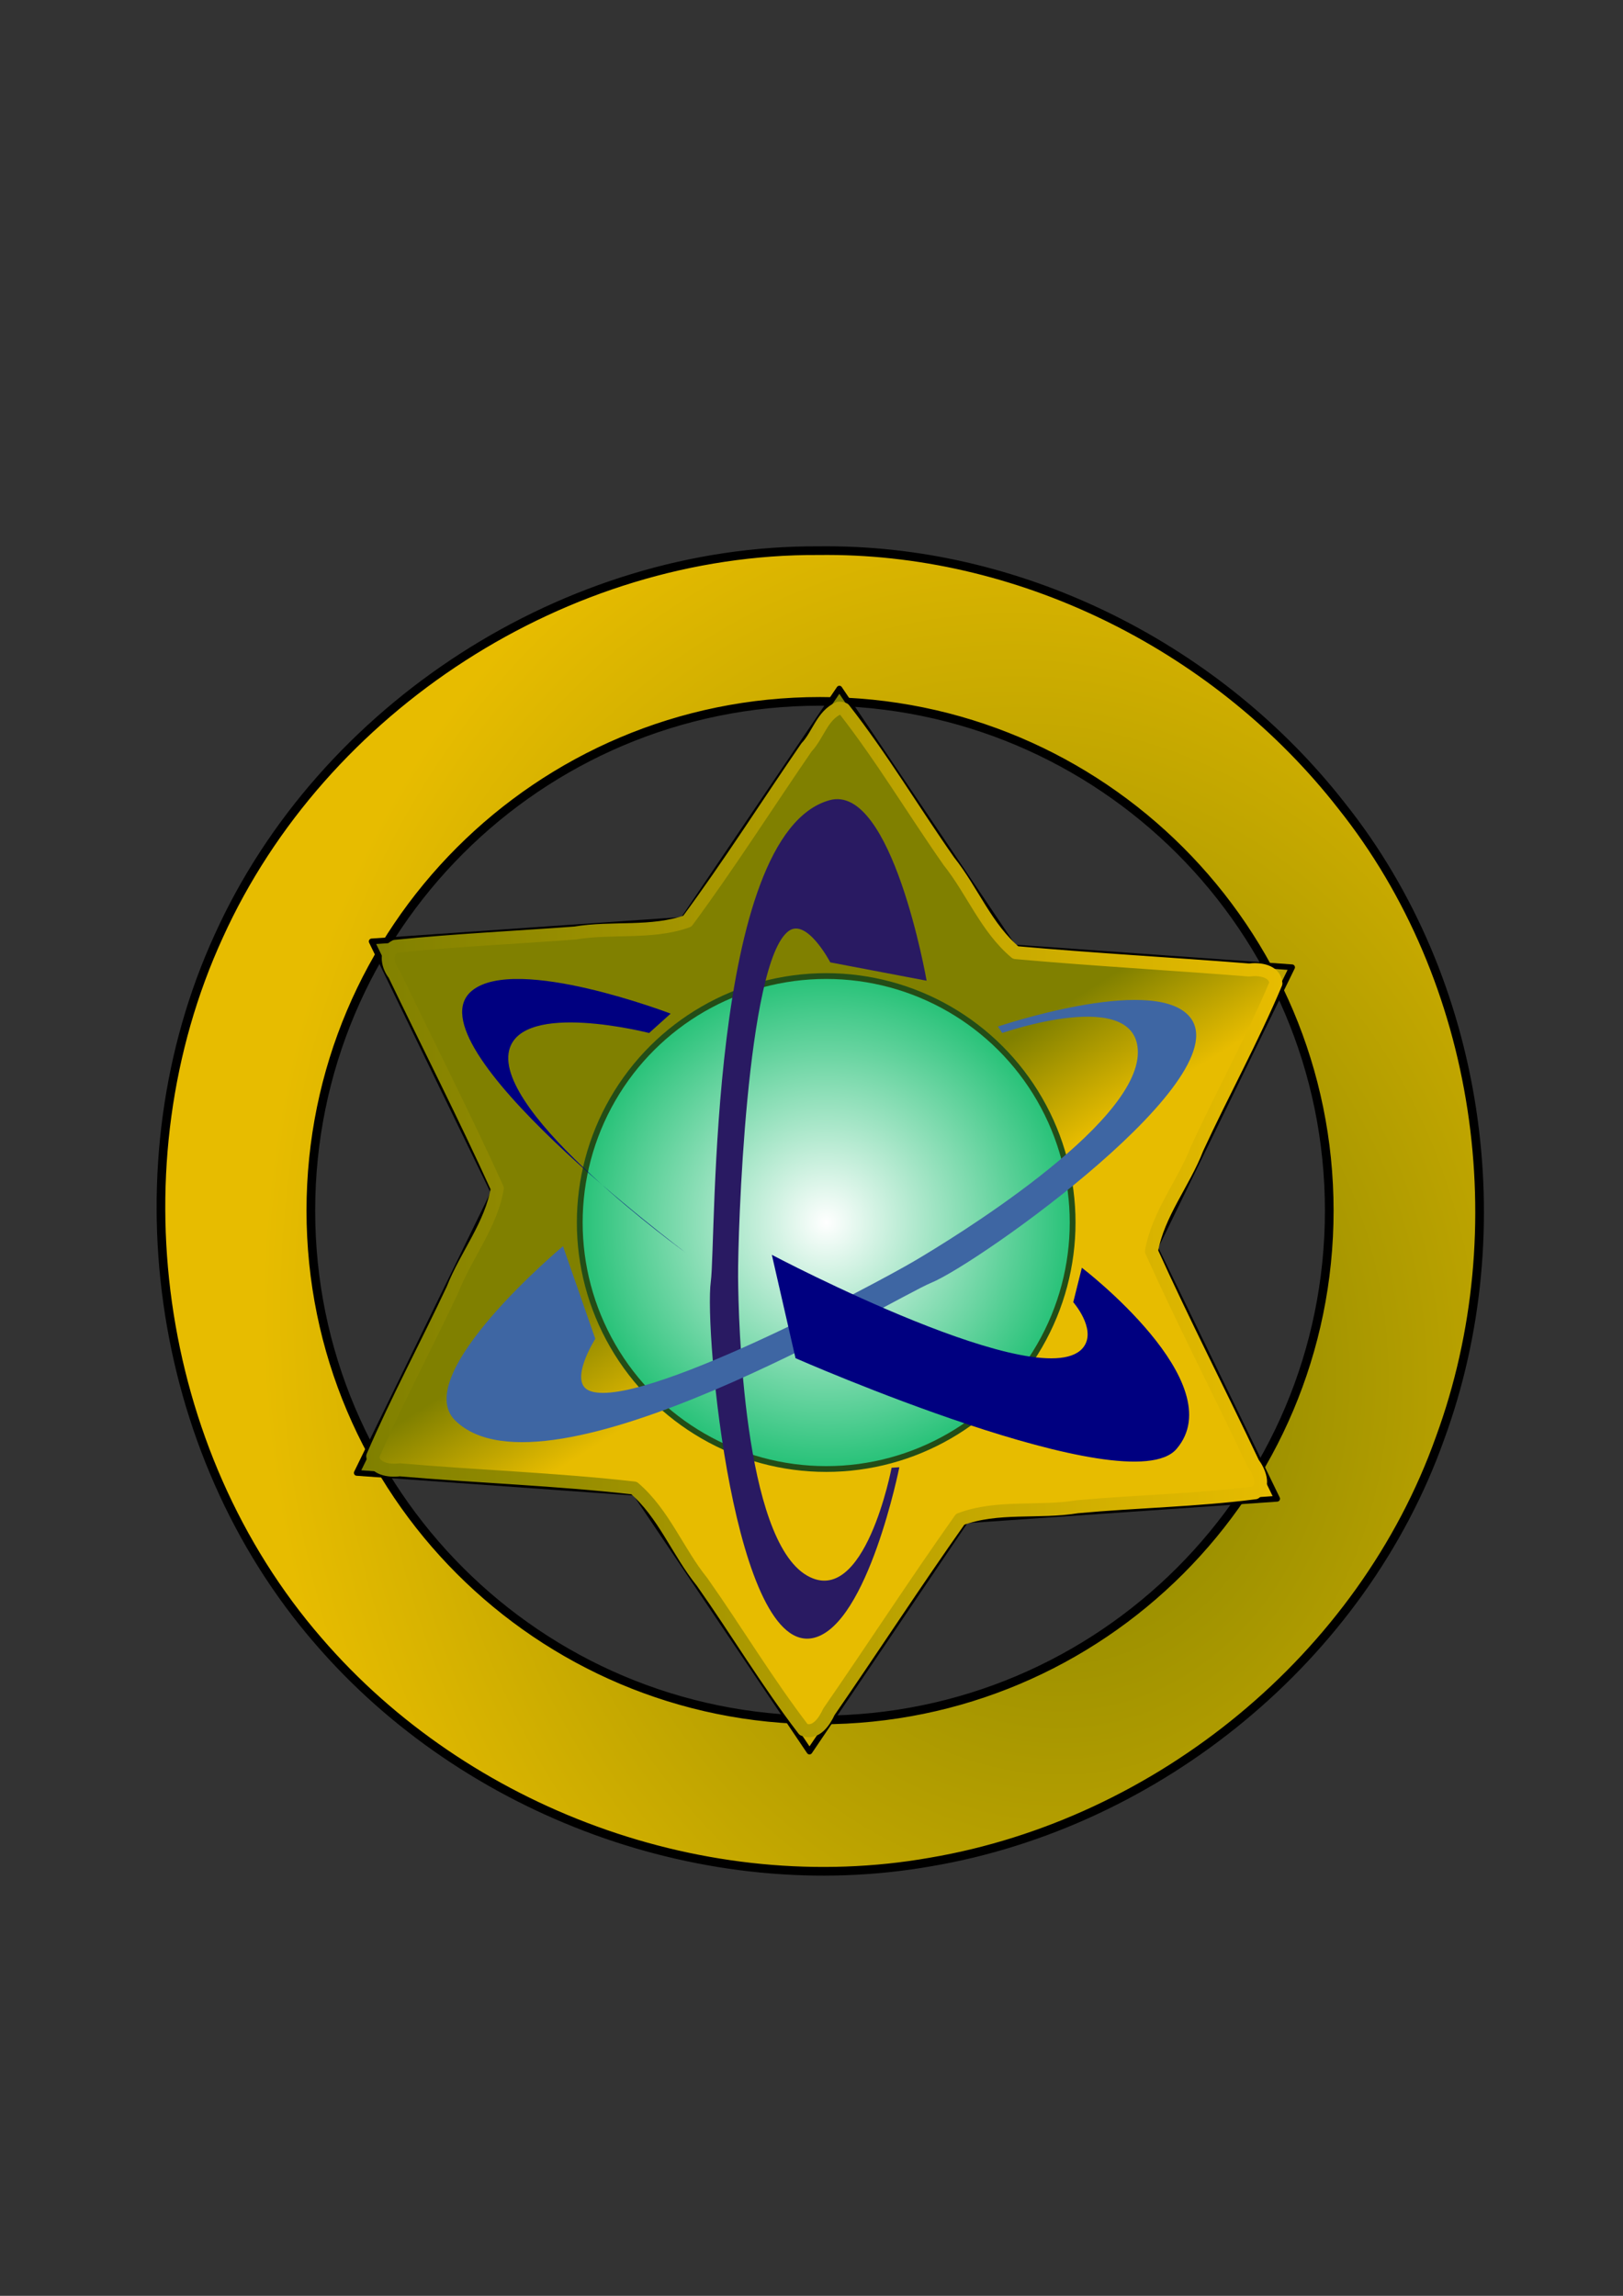 <?xml version="1.0" encoding="UTF-8" standalone="no"?>
<!-- Created with Inkscape (http://www.inkscape.org/) -->

<svg
   xmlns:dc="http://purl.org/dc/elements/1.1/"
   xmlns:cc="http://creativecommons.org/ns#"
   xmlns:rdf="http://www.w3.org/1999/02/22-rdf-syntax-ns#"
   xmlns:svg="http://www.w3.org/2000/svg"
   xmlns="http://www.w3.org/2000/svg"
   xmlns:xlink="http://www.w3.org/1999/xlink"
   xmlns:sodipodi="http://sodipodi.sourceforge.net/DTD/sodipodi-0.dtd"
   xmlns:inkscape="http://www.inkscape.org/namespaces/inkscape"
   width="744.094"
   height="1052.362"
   id="svg2"
   version="1.1"
   inkscape:version="0.92.3 (2405546, 2018-03-11)"
   sodipodi:docname="starsherrif-1.svg">
  <rect width="100%" height="100%" fill="#333333" stroke="none"/>
  <defs
     id="defs4">
    <linearGradient
       id="linearGradient3982">
      <stop
         style="stop-color:#808000;stop-opacity:1;"
         offset="0"
         id="stop3984" />
      <stop
         style="stop-color:#e7bc00;stop-opacity:1;"
         offset="1"
         id="stop3986" />
    </linearGradient>
    <linearGradient
       id="linearGradient3972">
      <stop
         style="stop-color:#ffffff;stop-opacity:1;"
         offset="0"
         id="stop3974" />
      <stop
         style="stop-color:#21c074;stop-opacity:1;"
         offset="1"
         id="stop3976" />
    </linearGradient>
    <radialGradient
       inkscape:collect="always"
       xlink:href="#linearGradient3972"
       id="radialGradient3980"
       cx="181.429"
       cy="348.076"
       fx="181.429"
       fy="348.076"
       r="165.929"
       gradientTransform="matrix(0.7,0,0,0.697,481.247,53.292)"
       gradientUnits="userSpaceOnUse" />
    <linearGradient
       inkscape:collect="always"
       xlink:href="#linearGradient3982"
       id="linearGradient3988"
       x1="-20.925"
       y1="231.86"
       x2="176.397"
       y2="355.261"
       gradientUnits="userSpaceOnUse" />
    <radialGradient
       inkscape:collect="always"
       xlink:href="#linearGradient3982"
       id="radialGradient4004"
       cx="479.346"
       cy="146.658"
       fx="479.346"
       fy="146.658"
       r="460.973"
       gradientTransform="matrix(0.124,0.931,-0.768,0.102,531.45,161.551)"
       gradientUnits="userSpaceOnUse" />
    <linearGradient
       inkscape:collect="always"
       xlink:href="#linearGradient3982-9"
       id="linearGradient3988-4"
       x1="-20.925"
       y1="231.86"
       x2="176.397"
       y2="355.261"
       gradientUnits="userSpaceOnUse" />
    <linearGradient
       id="linearGradient3982-9">
      <stop
         style="stop-color:#808000;stop-opacity:1;"
         offset="0"
         id="stop3984-4" />
      <stop
         style="stop-color:#e7bc00;stop-opacity:1;"
         offset="1"
         id="stop3986-4" />
    </linearGradient>
    <linearGradient
       inkscape:collect="always"
       xlink:href="#linearGradient3982-93"
       id="linearGradient3988-0"
       x1="-20.925"
       y1="231.86"
       x2="176.397"
       y2="355.261"
       gradientUnits="userSpaceOnUse" />
    <linearGradient
       id="linearGradient3982-93">
      <stop
         style="stop-color:#808000;stop-opacity:1;"
         offset="0"
         id="stop3984-41" />
      <stop
         style="stop-color:#e7bc00;stop-opacity:1;"
         offset="1"
         id="stop3986-7" />
    </linearGradient>
    <linearGradient
       inkscape:collect="always"
       xlink:href="#linearGradient3982-93"
       id="linearGradient4099"
       gradientUnits="userSpaceOnUse"
       gradientTransform="matrix(1.308,0.168,-0.168,1.308,368.152,219.108)"
       x1="32.436"
       y1="236.608"
       x2="59.938"
       y2="269.999" />
    <linearGradient
       inkscape:collect="always"
       xlink:href="#linearGradient3982-93"
       id="linearGradient4107"
       x1="76.938"
       y1="525.531"
       x2="711.219"
       y2="525.531"
       gradientUnits="userSpaceOnUse"
       gradientTransform="matrix(0.662,0,0,0.662,116.958,210.947)" />
  </defs>
  <sodipodi:namedview
     id="base"
     pagecolor="#ffffff"
     bordercolor="#666666"
     borderopacity="1.0"
     inkscape:pageopacity="0.0"
     inkscape:pageshadow="2"
     inkscape:zoom="0.48"
     inkscape:cx="409.00376"
     inkscape:cy="776.18109"
     inkscape:document-units="px"
     inkscape:current-layer="layer1"
     showgrid="false"
     inkscape:window-width="1564"
     inkscape:window-height="649"
     inkscape:window-x="165"
     inkscape:window-y="77"
     inkscape:window-maximized="0" />
  <g
     inkscape:label="Layer 1"
     inkscape:groupmode="layer"
     id="layer1">
    <path
       style="fill:url(#radialGradient4004);fill-opacity:1;stroke:#000000;stroke-width:3.973;stroke-linecap:round;stroke-linejoin:round;stroke-miterlimit:4;stroke-dasharray:none;stroke-opacity:1"
       d="m 379.423,252.397 c -1.445,-0.002 -2.9,-3.9e-4 -4.346,0.021 C 259.669,251.825 147.884,324.092 100.319,429.023 52.393,533.51 70.457,665.202 145.93,752.122 213.69,830.858 323.785,871.597 426.523,853.524 531.286,835.773 624.525,759.562 660.223,659.184 695.39,563.384 678.89,449.406 615.048,369.341 559.233,297.9 470.469,252.511 379.423,252.397 Z m -3.456,69.098 c 128.93,0 233.452,104.522 233.452,233.452 0,128.93 -104.522,233.452 -233.452,233.452 -128.93,0 -233.452,-104.522 -233.452,-233.452 0,-128.93 104.522,-233.452 233.452,-233.452 z"
       id="path3049-3"
       inkscape:connector-curvature="0" />
    <path
       sodipodi:type="star"
       style="fill:url(#linearGradient3988);fill-opacity:1;stroke:#000000;stroke-width:2.009;stroke-linecap:round;stroke-linejoin:round;stroke-miterlimit:4;stroke-dasharray:none;stroke-opacity:1"
       id="path3045"
       sodipodi:sides="6"
       sodipodi:cx="40.246147"
       sodipodi:cy="254.89226"
       sodipodi:r1="184.79808"
       sodipodi:r2="115.36884"
       sodipodi:arg1="0.42395727"
       sodipodi:arg2="1.0027257"
       inkscape:flatsided="false"
       inkscape:rounded="0"
       inkscape:randomized="0"
       d="m 208.684,330.913 -106.368,21.229 -43.686,86.632 -71.569,-81.503 -96.869,5.483 34.8,-102.732 -53.183,-81.149 106.368,-21.229 43.686,-86.632 71.569,81.503 96.869,-5.483 -34.8,102.732 z"
       inkscape:transform-center-x="0.012689687"
       inkscape:transform-center-y="0.50266163"
       transform="matrix(1.308,0.168,-0.168,1.308,368.152,219.108)" />
    <path
       style="fill:url(#linearGradient4099);fill-opacity:1;stroke:url(#linearGradient4107);stroke-width:5.96;stroke-linecap:round;stroke-linejoin:round;stroke-miterlimit:4;stroke-dasharray:none;stroke-opacity:1"
       d="m 384.472,324.62 c -7.54,3.324 -9.379,12.339 -14.718,17.967 -18.229,26.538 -35.556,53.842 -54.649,79.689 -16.363,5.837 -34.44,2.548 -51.44,5.406 -27.478,2.054 -55.049,3.305 -82.452,6.1 -5.054,2.515 -3.336,9.324 -0.455,12.851 15.75,32.726 32.222,65.035 47.245,98.111 -2.902,16.851 -14.253,30.475 -20.417,46.139 -12.018,25.627 -25.466,50.655 -36.699,76.64 0.512,5.928 7.62,6.837 12.334,6.208 35.797,3.09 71.749,4.302 107.465,8.34 13.64,11.681 20.046,29.253 31.184,43.028 15.781,22.385 29.911,46.028 46.564,67.728 5.662,2.313 9.595,-3.868 11.613,-8.202 20.227,-29.28 39.649,-59.209 60.175,-88.213 17.052,-6.408 35.977,-2.839 53.72,-5.749 27.121,-2.48 54.493,-2.926 81.476,-6.399 4.712,-3.471 1.835,-9.874 -0.931,-13.617 -15.35,-32.47 -31.816,-64.328 -46.583,-97.077 3.064,-17.238 14.763,-31.127 20.997,-47.24 11.678,-25.309 25.225,-49.871 36.057,-75.56 -0.474,-5.893 -7.628,-6.737 -12.272,-6.125 -35.67,-2.844 -71.409,-4.793 -107.051,-7.988 -13.42,-11.241 -19.805,-28.306 -30.591,-41.85 -16.219,-23.112 -30.732,-47.534 -48.109,-69.734 -0.763,-0.364 -1.617,-0.556 -2.463,-0.455 z"
       id="path3045-5"
       inkscape:connector-curvature="0" />
    <circle
       style="fill:url(#radialGradient3980);fill-opacity:1;stroke:#234d17;stroke-width:2.649;stroke-linecap:round;stroke-linejoin:round;stroke-miterlimit:4;stroke-dasharray:none;stroke-opacity:1"
       id="path3007"
       transform="rotate(30)"
       cx="608.23"
       cy="295.92"
       r="112.985" />
    <path
       style="fill:#291a62;fill-opacity:1;stroke:none;stroke-width:0.662px;stroke-linecap:butt;stroke-linejoin:miter;stroke-opacity:1"
       d="m 424.822,449.54 -44.162,-8.4 c 0,0 -10.669,-20.406 -19.036,-14.41 -19.461,13.945 -23.393,139.228 -23.235,158.696 0.158,19.468 2.414,119.933 31.592,136.779 26.5,15.3 38.787,-49.414 38.787,-49.414 l 3.552,-0.229 c 0,0 -14.355,71.851 -39.035,78.156 -36.543,9.336 -50.557,-140.14 -47.393,-163.388 2.526,-18.558 -1.429,-204.796 54.364,-220.509 28.732,-8.092 44.566,82.72 44.566,82.72 z"
       id="path3184-4"
       inkscape:connector-curvature="0"
       sodipodi:nodetypes="ccsssccsssc" />
    <path
       style="fill:#000080;stroke:none;stroke-width:0.662px;stroke-linecap:butt;stroke-linejoin:miter;stroke-opacity:1"
       d="m 314.377,574.199 c 0,0 -88.218,-63.805 -80.942,-92.787 5.76,-22.941 64.161,-7.897 64.161,-7.897 l 9.871,-8.884 c 0,0 -70.655,-27.056 -91.014,-10.568 -30.039,24.33 97.923,120.136 97.923,120.136 z"
       id="path3180"
       inkscape:connector-curvature="0"
       sodipodi:nodetypes="csccsc" />
    <path
       style="fill:#3e66a3;fill-opacity:1;stroke:none;stroke-width:0.662px;stroke-linecap:butt;stroke-linejoin:miter;stroke-opacity:1"
       d="m 258.113,571.238 14.806,42.445 c 0,0 -12.337,19.442 -2.961,23.69 21.807,9.881 132.271,-49.355 149.052,-59.226 16.781,-9.871 102.658,-62.057 102.658,-95.749 -10e-6,-30.6 -62.187,-8.884 -62.187,-8.884 l -1.974,-2.961 c 0,0 69.402,-23.494 87.202,-5.273 26.357,26.98 -96.086,113.854 -117.802,122.737 -17.334,7.091 -176.644,103.635 -218.149,63.174 -21.374,-20.836 49.355,-79.955 49.355,-79.955 z"
       id="path3184"
       inkscape:connector-curvature="0"
       sodipodi:nodetypes="ccsssccsssc" />
    <path
       style="fill:#000080;stroke:none;stroke-width:0.662px;stroke-linecap:butt;stroke-linejoin:miter;stroke-opacity:1"
       d="m 353.861,575.186 10.858,47.381 c 0,0 152.748,67.168 174.677,41.605 25.884,-30.173 -43.393,-83.063 -43.393,-83.063 l -3.948,15.794 c 0,0 10.54,12.035 4.961,20.224 -16.877,24.774 -143.155,-41.94 -143.155,-41.94 z"
       id="path3182"
       inkscape:connector-curvature="0"
       sodipodi:nodetypes="ccsccsc" />
  </g>
</svg>

